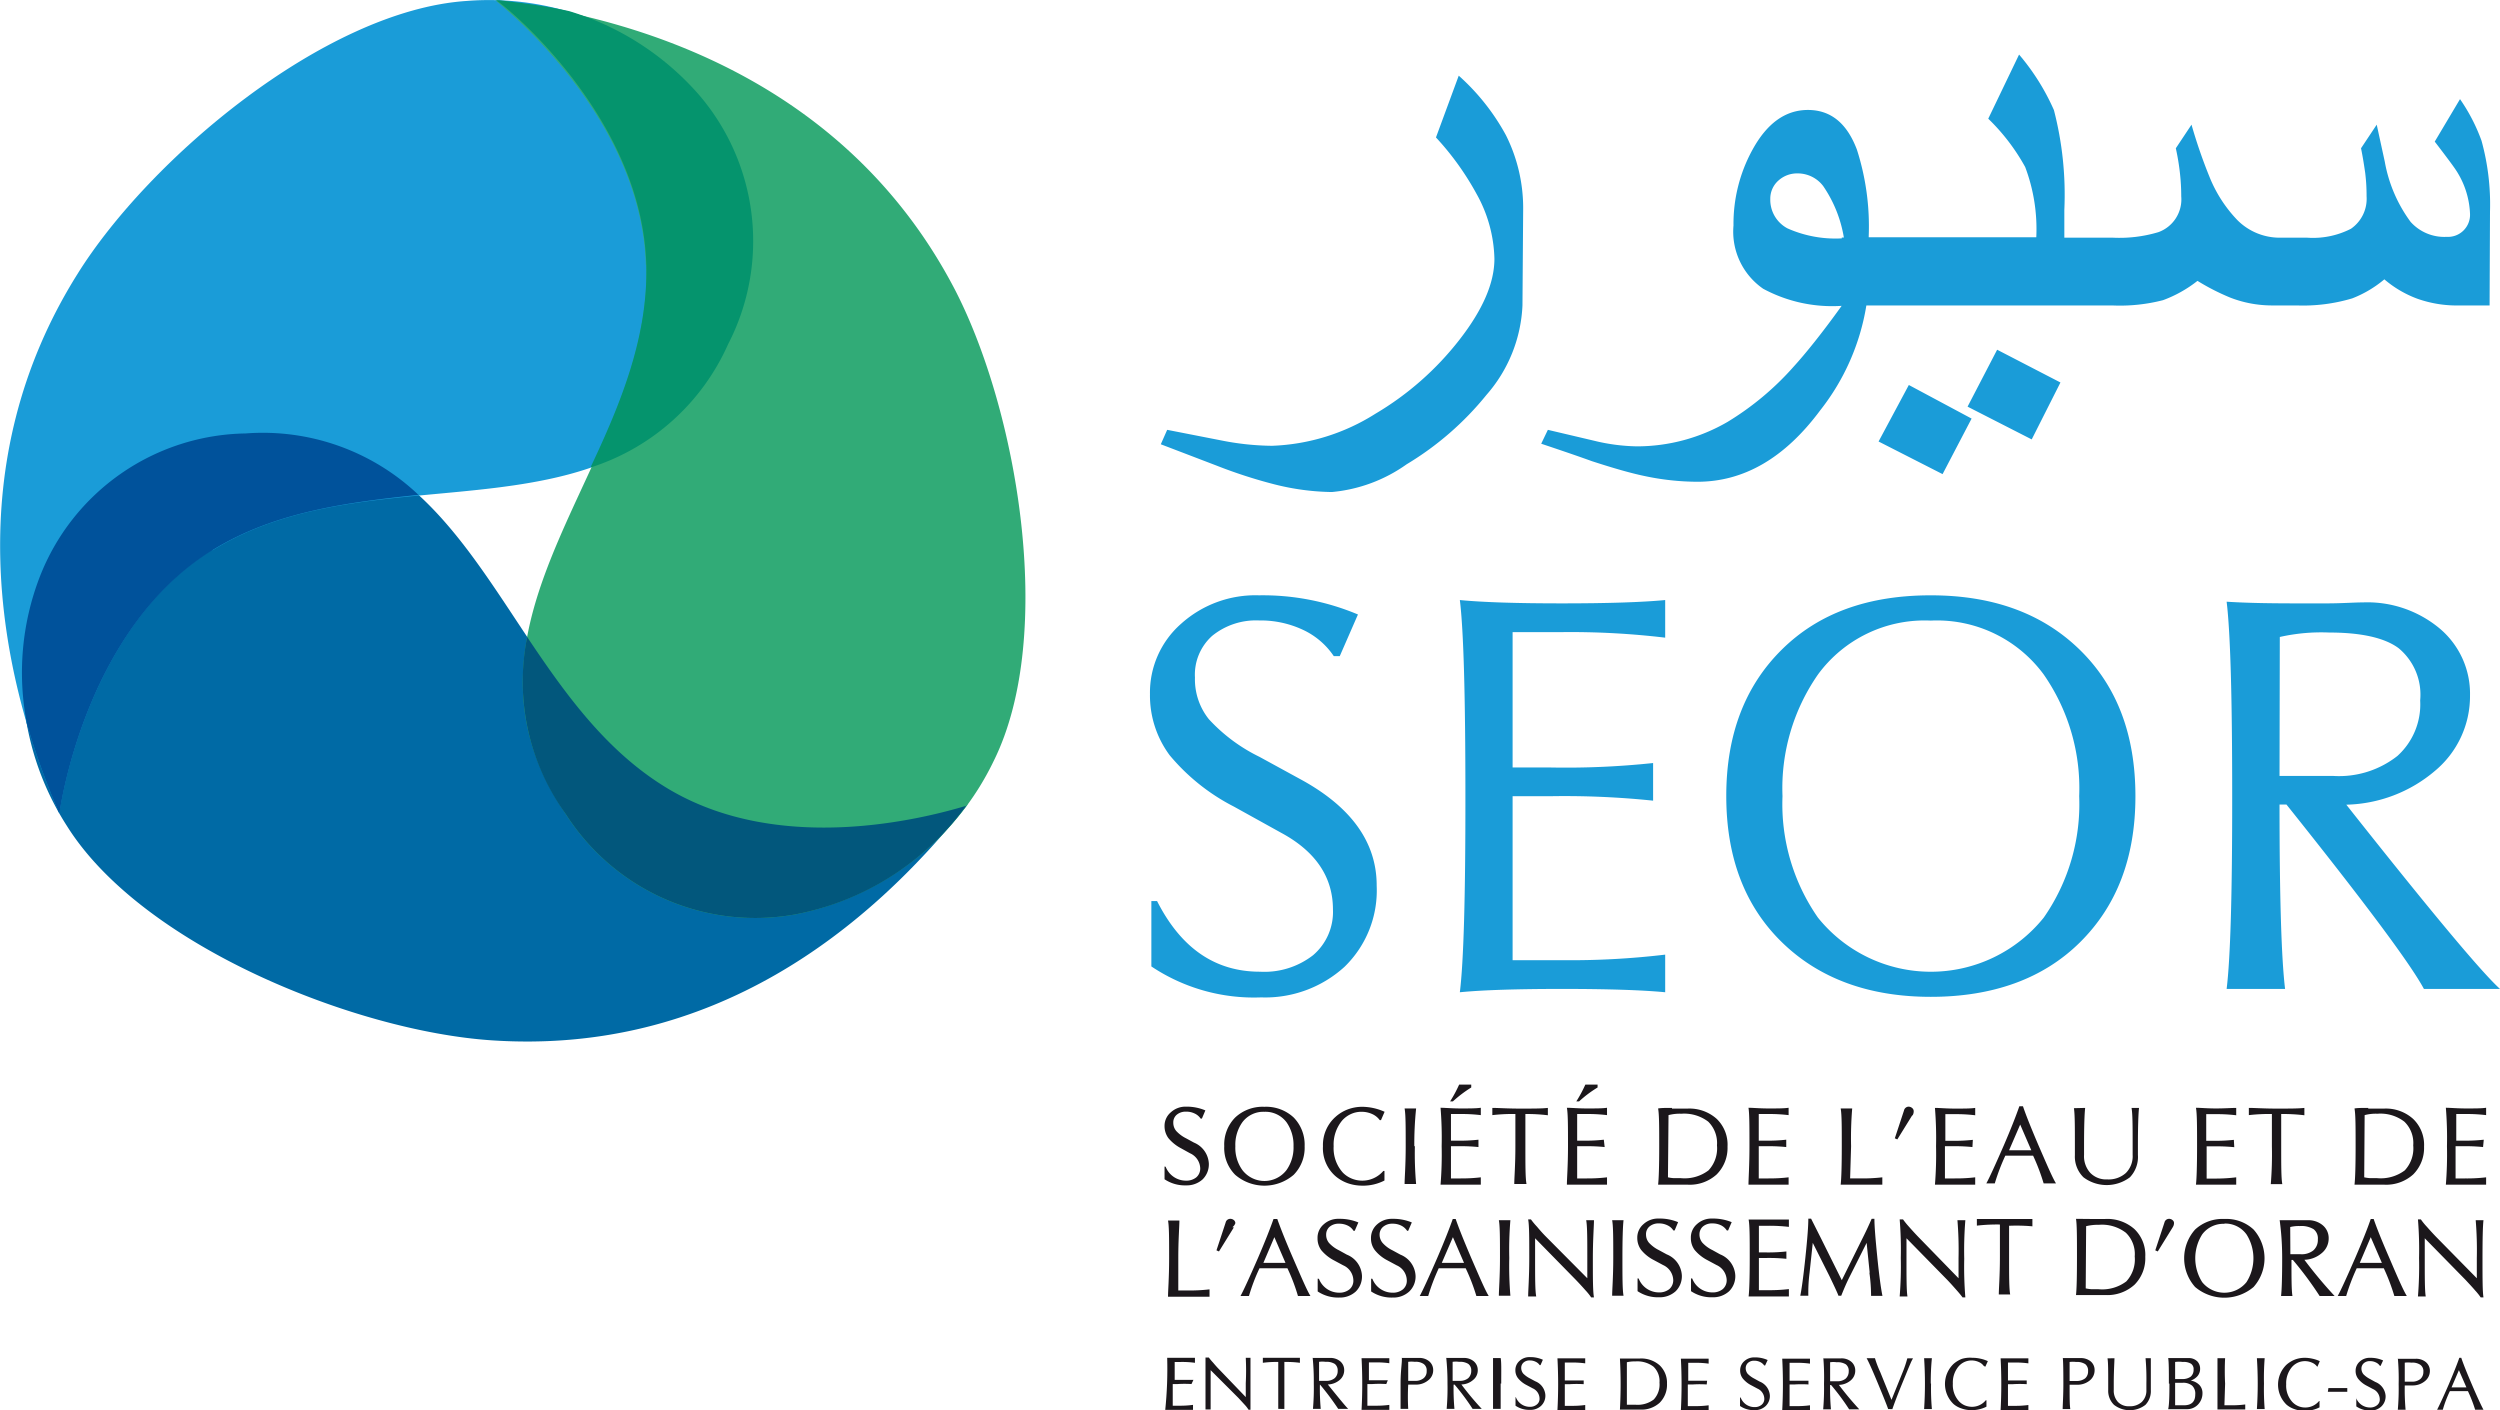 <svg id="Layer_1" data-name="Layer 1" xmlns="http://www.w3.org/2000/svg" viewBox="0 0 180.07 101.57"><defs><style>.cls-1{fill:#006aa5;}.cls-2{fill:#1a9cd8;}.cls-3{fill:#31ab77;}.cls-4{fill:#05946d;}.cls-5{fill:#02577c;}.cls-6{fill:#00529b;}.cls-7{fill:#1b171b;}</style></defs><title>Logo 03</title><path class="cls-1" d="M56.27,70.14c-12.43-7.2-13.59-26.5-30.64-25.72A16.15,16.15,0,0,0,10.8,54.76a20.17,20.17,0,0,0,1.95,17.93c5.42,8.66,20.82,14.78,30.55,15.44,16,1.09,27.18-8,34.34-17,0,0-11.87,4.49-21.37-1" transform="translate(-7.93 -13.2)"/><path class="cls-2" d="M23.24,52.84C35.45,45.27,53,53.35,60.37,38a16.17,16.17,0,0,0-2.12-18,20.19,20.19,0,0,0-16.73-6.73c-10.19.69-22.85,11.39-28,19.65C5,46.49,7.63,61.22,12.2,71.79c0,.06,1.71-13.17,11-19" transform="translate(-7.93 -13.2)"/><path class="cls-3" d="M54.49,32.26c.4,14.37-15.41,25.48-5.8,39.59a16.19,16.19,0,0,0,16.59,7.2A20.17,20.17,0,0,0,79.51,68c4.53-9.16,1.65-25.48-2.89-34.11-7.46-14.16-21.52-19.3-33-20.66l.16.13c1.31,1.08,10.39,8.78,10.67,18.93" transform="translate(-7.93 -13.2)"/><path class="cls-4" d="M50.54,46.85A16.24,16.24,0,0,0,60.37,38a16.17,16.17,0,0,0-2.12-18,20.13,20.13,0,0,0-9.33-6c-1.77-.39-3.28-.57-5-.78h-.25l.13.09c1.38,1,10.39,8.78,10.68,18.93.14,5.19-1.83,10-4,14.59" transform="translate(-7.93 -13.2)"/><path class="cls-5" d="M45.9,59.08a16.28,16.28,0,0,0,2.79,12.77,16.19,16.19,0,0,0,16.59,7.2,19.76,19.76,0,0,0,12.24-7.81c-3,.9-13.21,3.55-21.25-1.1-4.5-2.61-7.53-6.81-10.37-11.06" transform="translate(-7.93 -13.2)"/><path class="cls-6" d="M38.12,48.89a16.28,16.28,0,0,0-12.49-4.47A16.18,16.18,0,0,0,10.79,54.76a19.18,19.18,0,0,0-.91,10.63,54.81,54.81,0,0,0,2.28,6.3l.05.09c.08-.49,1.89-13.28,11-18.94,4.49-2.78,9.71-3.45,14.88-4" transform="translate(-7.93 -13.2)"/><path class="cls-2" d="M149.94,43.35l-2.09,4L143.24,45l2.18-4.07Zm6.4-2.6-2.07,4.1-4.62-2.36,2.13-4.1ZM140.59,30.37v-.06h.15a9.2,9.2,0,0,0-1.49-3.71,2.3,2.3,0,0,0-1.85-.91,2,2,0,0,0-1.38.52,1.74,1.74,0,0,0-.58,1.32,2.33,2.33,0,0,0,1.24,2.12A8.49,8.49,0,0,0,140.59,30.37Zm-23,4.83A10.46,10.46,0,0,1,115,41.64a21.86,21.86,0,0,1-5.75,5,11,11,0,0,1-5.39,2,17.72,17.72,0,0,1-4.2-.57,35.56,35.56,0,0,1-4.12-1.34l-4-1.53L92,44.16l3.88.76a19.53,19.53,0,0,0,3.66.39A14.9,14.9,0,0,0,107,43a21.55,21.55,0,0,0,6.06-5.34c1.68-2.16,2.51-4.09,2.51-5.82a10,10,0,0,0-1.29-4.68,20.16,20.16,0,0,0-2.92-4.06L113,18.65a15.93,15.93,0,0,1,3.4,4.29,11.72,11.72,0,0,1,1.24,5.42Zm69.66,0h-2.15a8.48,8.48,0,0,1-3.07-.49,7.82,7.82,0,0,1-2.36-1.39,8.17,8.17,0,0,1-2.31,1.37,12.34,12.34,0,0,1-4,.51h-1.84a8.32,8.32,0,0,1-2.94-.56,16.18,16.18,0,0,1-2.37-1.21,9.05,9.05,0,0,1-2.48,1.39,12.4,12.4,0,0,1-3.67.38h-17.7a16.42,16.42,0,0,1-3.32,7.55q-3.82,5.15-8.85,5.15a18.49,18.49,0,0,1-3.84-.42c-1-.21-2.21-.56-3.75-1.06-1.22-.44-2.44-.85-3.66-1.26l.48-1,3.31.78a13.79,13.79,0,0,0,3.11.41,13,13,0,0,0,6.52-1.76,20.63,20.63,0,0,0,4.78-4c.81-.89,2-2.35,3.44-4.36h0A10.48,10.48,0,0,1,134.93,34a5,5,0,0,1-2.14-4.56A11.09,11.09,0,0,1,134.15,24q1.57-2.88,4-2.88c1.64,0,2.81.95,3.53,2.86a18.07,18.07,0,0,1,.85,6.23v.08h12.07a12.64,12.64,0,0,0-.8-5.06,14.69,14.69,0,0,0-2.66-3.48l2.22-4.62a16.28,16.28,0,0,1,2.51,4,24.31,24.31,0,0,1,.75,7.19v2h3.5a9.77,9.77,0,0,0,3.28-.4,2.51,2.51,0,0,0,1.64-2.58,14.88,14.88,0,0,0-.09-1.64,16.72,16.72,0,0,0-.3-1.82l1.13-1.7a36.79,36.79,0,0,0,1.3,3.77,9.7,9.7,0,0,0,2,3.1,4.3,4.3,0,0,0,3.12,1.27h1.91a6,6,0,0,0,3.15-.64,2.62,2.62,0,0,0,1.13-2.34,13.13,13.13,0,0,0-.1-1.69c-.08-.55-.17-1.14-.3-1.77l1.13-1.7.58,2.66a10.35,10.35,0,0,0,1.86,4.34,3.26,3.26,0,0,0,2.6,1.08,1.59,1.59,0,0,0,1.68-1.67,6.15,6.15,0,0,0-1.16-3.35c-.13-.19-.59-.81-1.38-1.84l1.82-3.06a13,13,0,0,1,1.55,3,17.19,17.19,0,0,1,.61,5.09Z" transform="translate(-7.93 -13.2)"/><path class="cls-2" d="M172.12,69.09H176a6.79,6.79,0,0,0,4.61-1.44,5,5,0,0,0,1.64-4,4.34,4.34,0,0,0-1.55-3.76c-1-.75-2.7-1.13-5-1.13a13.56,13.56,0,0,0-3.56.32Zm-3.81-12.55c1.41.09,3.06.12,5,.12l2.21,0c1.09,0,2-.07,2.61-.07a8.13,8.13,0,0,1,5.55,1.9,6.13,6.13,0,0,1,2.16,4.8,7,7,0,0,1-2.52,5.43,10.2,10.2,0,0,1-6.39,2.44Q186,82.63,188,84.43h-5.48q-1.46-2.72-9.9-13.28h-.5q0,10,.4,13.28h-4.21q.41-3.32.4-14C168.71,63.4,168.58,58.75,168.31,56.54ZM147,57.9a9.52,9.52,0,0,0-8.13,3.89,14.35,14.35,0,0,0-2.55,8.76,14.29,14.29,0,0,0,2.55,8.74,10.43,10.43,0,0,0,16.27,0,14.29,14.29,0,0,0,2.55-8.74,14.35,14.35,0,0,0-2.55-8.76A9.54,9.54,0,0,0,147,57.9Zm0-1.82c4.49,0,8.06,1.31,10.74,3.93s4,6.13,4,10.54-1.34,7.9-4,10.53S151.45,85,147,85s-8.05-1.32-10.73-3.94-4-6.13-4-10.53,1.34-7.91,4-10.54S142.49,56.08,147,56.08ZM127,70.87a61.45,61.45,0,0,0-7.43-.32h-2.69V82.36h3.56a57.53,57.53,0,0,0,7.43-.4v2.71q-2.51-.24-7.43-.24c-3.26,0-5.72.08-7.36.24q.41-3.3.4-14.12c0-7.24-.13-11.94-.4-14.13,1.64.16,4.1.24,7.36.24s5.76-.08,7.43-.24v2.71a57.53,57.53,0,0,0-7.43-.4h-3.56v9.75h2.69a59.41,59.41,0,0,0,7.43-.32ZM91.27,78.1c1.72,3.39,4.18,5.09,7.41,5.09A5.71,5.71,0,0,0,102.51,82a4.09,4.09,0,0,0,1.43-3.29c0-2.33-1.24-4.18-3.72-5.52L96.81,71.3a14.79,14.79,0,0,1-4.63-3.7,7.23,7.23,0,0,1-1.42-4.4A6.6,6.6,0,0,1,93,58.13a8,8,0,0,1,5.62-2.05,17.66,17.66,0,0,1,7.12,1.38l-1.31,3H104a5.44,5.44,0,0,0-2.23-1.9,7.2,7.2,0,0,0-3.15-.67A5,5,0,0,0,95.24,59,3.75,3.75,0,0,0,94,62,4.6,4.6,0,0,0,95,65a12.2,12.2,0,0,0,3.64,2.71l2.89,1.58q5.57,3,5.56,7.71a7.66,7.66,0,0,1-2.32,5.84,8.48,8.48,0,0,1-6,2.2,13.3,13.3,0,0,1-7.91-2.23V78.1Z" transform="translate(-7.93 -13.2)"/><path class="cls-7" d="M186.78,95.82a12.45,12.45,0,0,0-1.46-.06h-.52v2.32h.7A11.66,11.66,0,0,0,187,98v.53c-.33,0-.81,0-1.45,0s-1.13,0-1.45,0a27,27,0,0,0,.08-2.77,26.86,26.86,0,0,0-.08-2.77c.32,0,.81.05,1.45.05s1.12,0,1.45-.05v.53a11.66,11.66,0,0,0-1.45-.08h-.7v1.92h.52a11.92,11.92,0,0,0,1.46-.07ZM178.22,98a2.84,2.84,0,0,0,.43.06l.49,0a2.88,2.88,0,0,0,2-.56,2.32,2.32,0,0,0,.61-1.8,2.13,2.13,0,0,0-.64-1.71,2.83,2.83,0,0,0-1.94-.57,3.16,3.16,0,0,0-.92.1Zm.29-4.95H179l.65,0a2.93,2.93,0,0,1,2.09.74,2.59,2.59,0,0,1,.79,2,2.7,2.7,0,0,1-.78,2,2.9,2.9,0,0,1-2.1.74h-1.13l-1,0c.05-.43.08-1.34.08-2.74s0-2.31-.08-2.75C177.75,93,178.1,93,178.51,93Zm-6.27.4v2.32c0,1.38,0,2.29.08,2.72h-.83a26.18,26.18,0,0,0,.08-2.72V93.44a12.78,12.78,0,0,0-1.66.08V93c.42,0,1.08.05,2,.05s1.57,0,2-.05v.53A12.78,12.78,0,0,0,172.24,93.44Zm-3.38,2.38a12.57,12.57,0,0,0-1.46-.06h-.53v2.32h.7A11.84,11.84,0,0,0,169,98v.53c-.33,0-.82,0-1.46,0s-1.12,0-1.44,0c.05-.43.08-1.36.08-2.77s0-2.34-.08-2.77c.32,0,.8.05,1.44.05S168.7,93,169,93v.53a11.84,11.84,0,0,0-1.46-.08h-.7v1.92h.53a12,12,0,0,0,1.46-.07ZM158.12,93c-.05.43-.08,1.34-.08,2.72v.67a1.78,1.78,0,0,0,.45,1.29,1.58,1.58,0,0,0,1.22.47,1.85,1.85,0,0,0,1.34-.46,1.7,1.7,0,0,0,.49-1.3v-.67c0-1.38,0-2.29-.08-2.72H162c-.05.43-.08,1.34-.08,2.72v.67a2.12,2.12,0,0,1-.58,1.61A2.78,2.78,0,0,1,158,98a2.09,2.09,0,0,1-.62-1.59v-.67c0-1.38,0-2.29-.07-2.72Zm-4.48-.12c.22.66.6,1.6,1.12,2.82.61,1.4,1,2.32,1.26,2.74h-.89a14.65,14.65,0,0,0-.76-2h-2a14.65,14.65,0,0,0-.76,2h-.61c.23-.42.65-1.34,1.26-2.74.5-1.16.87-2.1,1.12-2.82Zm-1,3.17h1.6l-.8-1.85ZM150,95.82a12.37,12.37,0,0,0-1.45-.06h-.53v2.32h.7A11.66,11.66,0,0,0,150.2,98v.53c-.33,0-.81,0-1.45,0s-1.12,0-1.45,0a27,27,0,0,0,.08-2.77A26.86,26.86,0,0,0,147.3,93c.33,0,.81.05,1.45.05s1.12,0,1.45-.05v.53a11.66,11.66,0,0,0-1.45-.08h-.7v1.92h.53a11.85,11.85,0,0,0,1.45-.07Zm-4.34-2.28-1.07,1.73-.18-.08.66-2a.35.35,0,0,1,.33-.28.4.4,0,0,1,.26.1.29.29,0,0,1,.11.22A.58.58,0,0,1,145.69,93.54Zm-4.47,4.54H142a12.37,12.37,0,0,0,1.51-.08v.53c-.33,0-.83,0-1.51,0s-1.17,0-1.49,0c.05-.43.08-1.36.08-2.77s0-2.29-.08-2.72h.83a26.18,26.18,0,0,0-.08,2.72Zm-4.6-2.26a12.26,12.26,0,0,0-1.45-.06h-.53v2.32h.7a11.66,11.66,0,0,0,1.45-.08v.53c-.32,0-.81,0-1.45,0s-1.12,0-1.44,0c0-.43.07-1.36.07-2.77s0-2.34-.07-2.77c.32,0,.8.05,1.44.05s1.13,0,1.45-.05v.53a11.66,11.66,0,0,0-1.45-.08h-.7v1.92h.53a11.73,11.73,0,0,0,1.45-.07ZM128.07,98a2.45,2.45,0,0,0,.43.06l.49,0a2.85,2.85,0,0,0,2-.56,2.32,2.32,0,0,0,.61-1.8,2.16,2.16,0,0,0-.63-1.71,2.86,2.86,0,0,0-1.94-.57,3.12,3.12,0,0,0-.92.1Zm.29-4.95h.48l.64,0a2.94,2.94,0,0,1,2.1.74,2.58,2.58,0,0,1,.78,2,2.7,2.7,0,0,1-.78,2,2.88,2.88,0,0,1-2.1.74h-1.12l-1,0c.05-.43.08-1.34.08-2.74s0-2.31-.08-2.75C127.6,93,127.94,93,128.36,93ZM123,91.53a8.29,8.29,0,0,0-1.33,1h-.2a9.58,9.58,0,0,0,.65-1.21H123Zm.51,4.29a12.26,12.26,0,0,0-1.45-.06h-.53v2.32h.7a11.66,11.66,0,0,0,1.45-.08v.53c-.32,0-.81,0-1.45,0s-1.12,0-1.44,0c0-.43.08-1.36.08-2.77s0-2.34-.08-2.77c.32,0,.8.05,1.44.05s1.13,0,1.45-.05v.53a11.66,11.66,0,0,0-1.45-.08h-.7v1.92H122a11.73,11.73,0,0,0,1.45-.07Zm-5.71-2.38v2.32c0,1.38,0,2.29.08,2.72H117c0-.43.08-1.34.08-2.72V93.44a12.67,12.67,0,0,0-1.66.08V93c.41,0,1.08.05,2,.05s1.58,0,2-.05v.53A12.56,12.56,0,0,0,117.76,93.44Zm-3.9-1.91a8.81,8.81,0,0,0-1.32,1h-.2a9.58,9.58,0,0,0,.65-1.21h.87Zm.52,4.29a12.37,12.37,0,0,0-1.45-.06h-.53v2.32h.7a11.66,11.66,0,0,0,1.45-.08v.53c-.33,0-.81,0-1.45,0s-1.13,0-1.45,0a27,27,0,0,0,.08-2.77,26.86,26.86,0,0,0-.08-2.77c.32,0,.81.05,1.45.05s1.12,0,1.45-.05v.53a11.66,11.66,0,0,0-1.45-.08h-.7v1.92h.53a11.85,11.85,0,0,0,1.45-.07Zm-4.58-.06a25.19,25.19,0,0,0,.09,2.72h-.83c0-.43.08-1.34.08-2.72s0-2.29-.08-2.72h.83A25.19,25.19,0,0,0,109.8,95.76Zm-2.53-1.88a1.36,1.36,0,0,0-.55-.44,1.83,1.83,0,0,0-.77-.16,1.78,1.78,0,0,0-.75.16,1.9,1.9,0,0,0-.63.46,2.7,2.7,0,0,0-.62,1.86,2.63,2.63,0,0,0,.67,1.91,1.93,1.93,0,0,0,.63.42,2,2,0,0,0,2.28-.55h.08v.69a3.35,3.35,0,0,1-1.63.37,3.22,3.22,0,0,1-1-.17,2.85,2.85,0,0,1-.87-.49,2.67,2.67,0,0,1-.93-2.18,2.7,2.7,0,0,1,.9-2.11,2.82,2.82,0,0,1,.88-.54,3,3,0,0,1,1-.19,4,4,0,0,1,1.66.36l-.26.6ZM99,93.28a1.89,1.89,0,0,0-1.59.76,2.8,2.8,0,0,0-.5,1.72,2.75,2.75,0,0,0,.5,1.71,2,2,0,0,0,3.19,0,2.82,2.82,0,0,0,.5-1.71,2.87,2.87,0,0,0-.5-1.72A1.9,1.9,0,0,0,99,93.28Zm0-.36a2.91,2.91,0,0,1,2.11.77,2.8,2.8,0,0,1,.79,2.07,2.77,2.77,0,0,1-.79,2.06,3.23,3.23,0,0,1-4.21,0,2.73,2.73,0,0,1-.79-2.06,2.77,2.77,0,0,1,.79-2.07A2.89,2.89,0,0,1,99,92.92Zm-7.11,4.32a1.57,1.57,0,0,0,1.45,1,1.14,1.14,0,0,0,.76-.24.84.84,0,0,0,.28-.65,1.23,1.23,0,0,0-.73-1.08L93,95.91a3,3,0,0,1-.91-.73,1.45,1.45,0,0,1-.28-.86,1.27,1.27,0,0,1,.45-1,1.56,1.56,0,0,1,1.1-.41,3.45,3.45,0,0,1,1.39.27l-.25.59h-.09a1.07,1.07,0,0,0-.44-.37,1.36,1.36,0,0,0-.61-.13,1,1,0,0,0-.67.22.72.72,0,0,0-.25.58.91.91,0,0,0,.21.59,2.45,2.45,0,0,0,.71.53l.57.31A1.73,1.73,0,0,1,95,97a1.52,1.52,0,0,1-.45,1.15,1.7,1.7,0,0,1-1.19.43,2.63,2.63,0,0,1-1.55-.44v-.92Z" transform="translate(-7.93 -13.2)"/><path class="cls-7" d="M186.33,105.27v-1.46a26.18,26.18,0,0,0-.08-2.72h.56c-.05.43-.07,1.36-.07,2.78s0,2.34.07,2.78h-.2a4.16,4.16,0,0,0-.4-.5c-.22-.26-.46-.51-.69-.76l-2.94-3v1.47c0,1.38,0,2.29.07,2.72h-.56a27,27,0,0,0,.08-2.77,27,27,0,0,0-.08-2.78h.21a4.52,4.52,0,0,0,.43.53q.38.43.66.72ZM178.9,101c.22.65.6,1.59,1.13,2.81.6,1.4,1,2.32,1.26,2.74h-.9a14.65,14.65,0,0,0-.76-2h-1.95a14.65,14.65,0,0,0-.76,2h-.61c.23-.42.65-1.34,1.26-2.74.5-1.16.88-2.1,1.12-2.81Zm-1,3.16h1.59l-.8-1.85Zm-5-.62h.75a1.34,1.34,0,0,0,.91-.28,1,1,0,0,0,.32-.79.84.84,0,0,0-.3-.73,1.7,1.7,0,0,0-1-.23,2.57,2.57,0,0,0-.69.07Zm-.75-2.45,1,0h1a1.6,1.6,0,0,1,1.09.37,1.2,1.2,0,0,1,.42.94,1.36,1.36,0,0,1-.5,1.06,2,2,0,0,1-1.25.48,31.75,31.75,0,0,0,2.18,2.61h-1.08a25.19,25.19,0,0,0-1.93-2.6h-.1c0,1.3,0,2.17.07,2.6h-.82c.05-.43.08-1.34.08-2.74S172.18,101.5,172.13,101.07Zm-4,.26a1.9,1.9,0,0,0-1.6.76,3.21,3.21,0,0,0,0,3.44,2.05,2.05,0,0,0,3.19,0,3.21,3.21,0,0,0,0-3.44A1.89,1.89,0,0,0,168.16,101.33Zm0-.35a2.88,2.88,0,0,1,2.1.76,3.11,3.11,0,0,1,0,4.14,3.26,3.26,0,0,1-4.21,0,3.11,3.11,0,0,1,0-4.14A2.91,2.91,0,0,1,168.16,101Zm-3.73.61-1.07,1.73-.18-.08.66-2a.34.34,0,0,1,.33-.27.37.37,0,0,1,.25.09.26.26,0,0,1,.11.22A.56.56,0,0,1,164.43,101.59ZM158.16,106a2.84,2.84,0,0,0,.43.06l.49,0a2.88,2.88,0,0,0,2-.56,2.32,2.32,0,0,0,.61-1.8,2.13,2.13,0,0,0-.64-1.71,2.83,2.83,0,0,0-1.94-.57,3.55,3.55,0,0,0-.92.1Zm.3-5h1.11a2.94,2.94,0,0,1,2.1.73,2.58,2.58,0,0,1,.78,2,2.69,2.69,0,0,1-.77,2,2.91,2.91,0,0,1-2.11.75l-.59,0h-.52c-.42,0-.77,0-1,0,.05-.44.07-1.35.07-2.75s0-2.31-.07-2.74Zm-5.82.4v2.32c0,1.38,0,2.29.08,2.72h-.82c0-.43.08-1.34.08-2.72v-2.32a12.67,12.67,0,0,0-1.66.08V101c.41,0,1.08,0,2,0s1.58,0,2,0v.53A12.56,12.56,0,0,0,152.64,101.49ZM149,105.27v-1.46a26.18,26.18,0,0,0-.08-2.72h.57a27.1,27.1,0,0,0-.08,2.78,27.23,27.23,0,0,0,.08,2.78h-.2c-.05-.07-.18-.24-.41-.5s-.45-.51-.69-.76l-2.94-3v1.47c0,1.38,0,2.29.07,2.72h-.56a27,27,0,0,0,.08-2.77,27,27,0,0,0-.08-2.78H145a6.07,6.07,0,0,0,.43.53q.38.43.66.72Zm-6.4-.4-.22-2.15-1.26,2.51c-.17.34-.36.77-.57,1.3h-.2c-.06-.18-.28-.65-.65-1.42l-1.2-2.39-.23,2.15a11.46,11.46,0,0,0-.09,1.66h-.58c.09-.42.22-1.34.37-2.77s.21-2.26.21-2.78h.2l.72,1.43,1.49,3,1.42-2.87c.3-.59.54-1.11.73-1.55h.2c0,.55.08,1.48.21,2.78s.27,2.31.37,2.77h-.82A12.38,12.38,0,0,0,142.58,104.87Zm-6-1a12.26,12.26,0,0,0-1.45-.06h-.53v2.32h.7a12,12,0,0,0,1.46-.08v.53c-.33,0-.82,0-1.46,0s-1.12,0-1.44,0c.05-.43.08-1.36.08-2.77s0-2.34-.08-2.77c.32,0,.8,0,1.44,0s1.13,0,1.46,0v.53a12,12,0,0,0-1.46-.08h-.7v1.92h.53a11.73,11.73,0,0,0,1.45-.07Zm-6.78,1.42a1.55,1.55,0,0,0,1.45,1,1.13,1.13,0,0,0,.75-.24.84.84,0,0,0,.28-.65,1.23,1.23,0,0,0-.73-1.08l-.67-.36a3,3,0,0,1-.91-.73,1.42,1.42,0,0,1-.27-.86,1.26,1.26,0,0,1,.44-1,1.55,1.55,0,0,1,1.1-.4,3.53,3.53,0,0,1,1.4.26l-.26.6h-.09a1.05,1.05,0,0,0-.43-.38,1.41,1.41,0,0,0-.62-.13,1,1,0,0,0-.67.22.75.75,0,0,0-.25.58.91.91,0,0,0,.21.59,2.39,2.39,0,0,0,.72.53l.56.31a1.73,1.73,0,0,1,1.09,1.51,1.52,1.52,0,0,1-.45,1.15,1.7,1.7,0,0,1-1.19.43,2.63,2.63,0,0,1-1.55-.44v-.92Zm-3.86,0a1.57,1.57,0,0,0,1.45,1,1.14,1.14,0,0,0,.76-.24.84.84,0,0,0,.28-.65,1.23,1.23,0,0,0-.73-1.08l-.67-.36a2.86,2.86,0,0,1-.91-.73,1.43,1.43,0,0,1-.28-.86,1.27,1.27,0,0,1,.45-1,1.55,1.55,0,0,1,1.1-.4,3.45,3.45,0,0,1,1.39.26l-.25.6h-.09a1,1,0,0,0-.44-.38,1.36,1.36,0,0,0-.61-.13,1,1,0,0,0-.67.22.72.72,0,0,0-.25.58.91.91,0,0,0,.21.59,2.45,2.45,0,0,0,.71.53l.57.31a1.73,1.73,0,0,1,1.09,1.51,1.52,1.52,0,0,1-.45,1.15,1.7,1.7,0,0,1-1.19.43,2.63,2.63,0,0,1-1.55-.44v-.92Zm-1.17-1.48c0,1.38,0,2.29.08,2.72h-.82c0-.43.08-1.34.08-2.72s0-2.29-.08-2.72h.82C124.82,101.52,124.79,102.43,124.79,103.81Zm-2.53,1.46v-1.46c0-1.38,0-2.29-.08-2.72h.56c0,.43-.08,1.36-.08,2.78s0,2.34.08,2.78h-.2a4.16,4.16,0,0,0-.4-.5c-.23-.26-.46-.51-.7-.76l-2.94-3v1.47c0,1.38,0,2.29.08,2.72H118c0-.43.08-1.36.08-2.77s0-2.35-.08-2.78h.2a5.17,5.17,0,0,0,.44.53c.24.29.46.53.65.72Zm-5.62-1.46a26.18,26.18,0,0,0,.08,2.72h-.83c0-.43.08-1.34.08-2.72s0-2.29-.08-2.72h.83A26.18,26.18,0,0,0,116.64,103.81ZM112.78,101c.22.65.6,1.59,1.12,2.81.61,1.4,1,2.32,1.26,2.74h-.89a13.83,13.83,0,0,0-.77-2h-1.94a14.65,14.65,0,0,0-.76,2h-.61c.23-.42.65-1.34,1.26-2.74.5-1.16.87-2.1,1.12-2.81Zm-1,3.16h1.6l-.8-1.85Zm-5,1.15a1.56,1.56,0,0,0,1.45,1,1.13,1.13,0,0,0,.75-.24.81.81,0,0,0,.28-.65,1.21,1.21,0,0,0-.73-1.08l-.67-.36a2.81,2.81,0,0,1-.9-.73,1.37,1.37,0,0,1-.28-.86,1.29,1.29,0,0,1,.44-1,1.57,1.57,0,0,1,1.1-.4,3.49,3.49,0,0,1,1.4.26l-.26.6h-.08a1.08,1.08,0,0,0-.44-.38,1.38,1.38,0,0,0-.62-.13,1,1,0,0,0-.66.22.72.72,0,0,0-.26.58.92.92,0,0,0,.22.59,2.32,2.32,0,0,0,.71.53l.57.31a1.73,1.73,0,0,1,1.09,1.51,1.49,1.49,0,0,1-.46,1.15,1.68,1.68,0,0,1-1.18.43,2.64,2.64,0,0,1-1.56-.44v-.92Zm-3.85,0a1.56,1.56,0,0,0,1.45,1,1.13,1.13,0,0,0,.75-.24.81.81,0,0,0,.28-.65,1.21,1.21,0,0,0-.73-1.08l-.67-.36a3,3,0,0,1-.91-.73,1.42,1.42,0,0,1-.27-.86,1.26,1.26,0,0,1,.44-1,1.55,1.55,0,0,1,1.1-.4,3.49,3.49,0,0,1,1.4.26l-.26.6h-.09a1,1,0,0,0-.43-.38,1.41,1.41,0,0,0-.62-.13,1,1,0,0,0-.67.22.75.75,0,0,0-.25.58.91.91,0,0,0,.21.59,2.39,2.39,0,0,0,.72.53l.56.31a1.73,1.73,0,0,1,1.09,1.51,1.52,1.52,0,0,1-.45,1.15,1.68,1.68,0,0,1-1.18.43,2.64,2.64,0,0,1-1.56-.44v-.92Zm-3-4.31c.23.65.6,1.59,1.13,2.81.61,1.4,1,2.32,1.26,2.74h-.9a13.33,13.33,0,0,0-.76-2H98.65a13.33,13.33,0,0,0-.76,2h-.61c.23-.42.65-1.34,1.26-2.74.5-1.16.87-2.1,1.12-2.81Zm-1,3.16h1.59l-.8-1.85Zm-2.13-2.55-1.07,1.73-.18-.08.66-2a.34.34,0,0,1,.33-.27.39.39,0,0,1,.26.09.29.29,0,0,1,.11.22A.58.58,0,0,1,96.7,101.59Zm-4,4.54h.75a12.07,12.07,0,0,0,1.5-.08v.53c-.32,0-.82,0-1.5,0s-1.17,0-1.49,0c0-.43.08-1.36.08-2.77s0-2.29-.08-2.72h.82c0,.43-.08,1.34-.08,2.72Z" transform="translate(-7.93 -13.2)"/><path class="cls-7" d="M185.21,111c.15.45.4,1.07.75,1.89s.69,1.56.85,1.85h-.6a10.11,10.11,0,0,0-.52-1.34h-1.3a8.36,8.36,0,0,0-.51,1.34h-.41c.15-.29.44-.9.85-1.85.33-.78.58-1.4.75-1.89Zm-.7,2.13h1.07l-.54-1.24Zm-3.37-.41h.51a.93.93,0,0,0,.61-.19.66.66,0,0,0,.22-.52.56.56,0,0,0-.21-.5,1,1,0,0,0-.65-.16,1.9,1.9,0,0,0-.48,0Zm-.5-1.65h1.29a1.09,1.09,0,0,1,.73.24.82.82,0,0,1,.29.64.94.94,0,0,1-.37.74,1.37,1.37,0,0,1-.91.3h-.53a16,16,0,0,0,.06,1.75h-.56a17.33,17.33,0,0,0,.06-1.84A17.09,17.09,0,0,0,180.64,111Zm-3,2.83a1.07,1.07,0,0,0,1,.68.77.77,0,0,0,.51-.17.51.51,0,0,0,.19-.43.82.82,0,0,0-.49-.73l-.45-.24a1.89,1.89,0,0,1-.61-.49.92.92,0,0,1-.19-.58.87.87,0,0,1,.3-.67,1.05,1.05,0,0,1,.74-.27,2.23,2.23,0,0,1,.94.19l-.18.39h-.05a.68.68,0,0,0-.3-.25.91.91,0,0,0-.41-.09.64.64,0,0,0-.45.15.51.51,0,0,0-.17.39.65.65,0,0,0,.14.4,1.86,1.86,0,0,0,.48.35l.38.21a1.16,1.16,0,0,1,.74,1,1,1,0,0,1-.31.77,1.12,1.12,0,0,1-.8.29,1.73,1.73,0,0,1-1-.3v-.62Zm-2-.72H177v.27H175.6Zm-.81-1.54a.85.85,0,0,0-.37-.29,1.24,1.24,0,0,0-1.44.31,1.8,1.8,0,0,0-.42,1.25,1.74,1.74,0,0,0,.45,1.28,1.26,1.26,0,0,0,.92.39,1.28,1.28,0,0,0,1-.47H175v.46a2.34,2.34,0,0,1-1.09.25,2.1,2.1,0,0,1-.7-.12,1.73,1.73,0,0,1-.58-.32,2,2,0,0,1,0-2.89,2.08,2.08,0,0,1,.59-.36,2,2,0,0,1,.69-.13,2.47,2.47,0,0,1,.56.06,2.52,2.52,0,0,1,.55.18l-.17.4ZM171,112.86a18.12,18.12,0,0,0,.05,1.83h-.56a27.94,27.94,0,0,0,0-3.66h.56A18.12,18.12,0,0,0,171,112.86Zm-2.85,1.56h.5a7.11,7.11,0,0,0,1-.06v.36c-.22,0-.56,0-1,0s-.79,0-1,0c0-.29,0-.91,0-1.86s0-1.54,0-1.83h.55a18.12,18.12,0,0,0,0,1.83Zm-4-1.56c0-.94,0-1.55-.05-1.84h1.45a.86.86,0,0,1,.66.25.76.76,0,0,1,.19.52.82.82,0,0,1-.18.52,1.13,1.13,0,0,1-.5.33,1.12,1.12,0,0,1,.63.32.84.84,0,0,1,.22.59,1.16,1.16,0,0,1-.29.78,1.07,1.07,0,0,1-.84.37h-1.34C164.17,114.41,164.19,113.8,164.19,112.86Zm.45,1.56h.63c.55,0,.82-.26.82-.78a.79.79,0,0,0-.22-.63,1,1,0,0,0-.7-.21h-.53Zm0-1.89h.51a1,1,0,0,0,.61-.17.64.64,0,0,0,.21-.51.47.47,0,0,0-.18-.42,1,1,0,0,0-.6-.13,1.93,1.93,0,0,0-.55,0Zm-4.37-1.5c0,.29-.05.9-.05,1.83v.45a1.21,1.21,0,0,0,.3.87,1.07,1.07,0,0,0,.82.31,1.25,1.25,0,0,0,.9-.31,1.15,1.15,0,0,0,.33-.87v-.45a17.09,17.09,0,0,0-.06-1.83h.38c0,.29,0,.9,0,1.83v.45a1.43,1.43,0,0,1-.39,1.08,1.85,1.85,0,0,1-2.26,0,1.41,1.41,0,0,1-.42-1.07v-.45c0-.93,0-1.54-.05-1.83ZM157,112.67h.51a1,1,0,0,0,.61-.19.66.66,0,0,0,.21-.52.59.59,0,0,0-.2-.5,1.07,1.07,0,0,0-.66-.16,1.86,1.86,0,0,0-.47,0Zm-.5-1.65h1.29a1.11,1.11,0,0,1,.73.24.81.81,0,0,1,.28.64.93.93,0,0,1-.36.74,1.39,1.39,0,0,1-.91.3H157c0,.87,0,1.46.05,1.75h-.55c0-.29.05-.91.05-1.84S156.54,111.31,156.51,111Zm-2.59,1.88a7.7,7.7,0,0,0-1,0h-.35v1.56h.47a6.85,6.85,0,0,0,1-.06v.36c-.22,0-.55,0-1,0s-.75,0-1,0a34.62,34.62,0,0,0,0-3.72c.22,0,.54,0,1,0s.76,0,1,0v.36a6.85,6.85,0,0,0-1-.06h-.47v1.29h.35c.45,0,.78,0,1,0Zm-3.09-1.31a.85.85,0,0,0-.37-.29,1.24,1.24,0,0,0-1.44.31,1.8,1.8,0,0,0-.42,1.25,1.74,1.74,0,0,0,.45,1.28,1.22,1.22,0,0,0,.42.29,1.44,1.44,0,0,0,.5.1,1.28,1.28,0,0,0,1-.47h.05v.46a2.34,2.34,0,0,1-1.09.25,2.06,2.06,0,0,1-.7-.12,1.64,1.64,0,0,1-.58-.32,2,2,0,0,1,0-2.89,2.08,2.08,0,0,1,.59-.36A2,2,0,0,1,150,111a2.47,2.47,0,0,1,.56.06,2.52,2.52,0,0,1,.55.18l-.18.4Zm-3.8,1.27a17.09,17.09,0,0,0,.06,1.83h-.56a27.94,27.94,0,0,0,0-3.66h.56A17.09,17.09,0,0,0,147,112.86Zm-3.09,1.83c-.1-.29-.35-.91-.74-1.85s-.65-1.52-.81-1.81h.6a7.25,7.25,0,0,0,.38,1l.81,2,.78-1.93a8.3,8.3,0,0,0,.36-1.06h.41a3.13,3.13,0,0,0-.2.41c-.07.15-.26.62-.58,1.4s-.56,1.42-.71,1.85Zm-4.18-2h.51a.93.93,0,0,0,.61-.19.7.7,0,0,0,.22-.53.58.58,0,0,0-.21-.5,1.11,1.11,0,0,0-.66-.15,1.65,1.65,0,0,0-.47,0Zm-.5-1.65h1.29a1.09,1.09,0,0,1,.73.24.82.82,0,0,1,.29.64.91.91,0,0,1-.33.71,1.36,1.36,0,0,1-.85.32,22.75,22.75,0,0,0,1.47,1.76h-.73a16.53,16.53,0,0,0-1.3-1.75h-.07a16,16,0,0,0,.06,1.75h-.56a17.33,17.33,0,0,0,.06-1.84A17.09,17.09,0,0,0,139.26,111Zm-1.06,1.88a7.8,7.8,0,0,0-1,0h-.36v1.56h.47a6.75,6.75,0,0,0,1-.06v.36c-.22,0-.55,0-1,0s-.75,0-1,0a34.62,34.62,0,0,0,0-3.72c.22,0,.54,0,1,0s.76,0,1,0v.36a6.75,6.75,0,0,0-1-.06h-.47v1.29h.36c.45,0,.77,0,1,0Zm-4.88.95a1.06,1.06,0,0,0,1,.68.75.75,0,0,0,.51-.17.54.54,0,0,0,.19-.43.82.82,0,0,0-.49-.73l-.45-.24a1.89,1.89,0,0,1-.61-.49.92.92,0,0,1-.19-.58.87.87,0,0,1,.3-.67,1.05,1.05,0,0,1,.74-.27,2.19,2.19,0,0,1,.94.19l-.18.39H135a.73.73,0,0,0-.3-.25.91.91,0,0,0-.41-.09.64.64,0,0,0-.45.15.51.51,0,0,0-.17.39.65.65,0,0,0,.14.4,1.86,1.86,0,0,0,.48.35l.38.21a1.16,1.16,0,0,1,.74,1,1,1,0,0,1-.31.77,1.11,1.11,0,0,1-.79.29,1.74,1.74,0,0,1-1.05-.3v-.62Zm-2.45-.95a7.62,7.62,0,0,0-1,0h-.36v1.56H130a6.75,6.75,0,0,0,1-.06v.36c-.22,0-.55,0-1,0s-.75,0-1,0a34.62,34.62,0,0,0,0-3.72c.22,0,.54,0,1,0s.76,0,1,0v.36a6.75,6.75,0,0,0-1-.06h-.47v1.29h.36c.44,0,.77,0,1,0Zm-5.75,1.46.29,0,.33,0a1.91,1.91,0,0,0,1.32-.38,1.58,1.58,0,0,0,.41-1.21,1.44,1.44,0,0,0-.43-1.15,1.92,1.92,0,0,0-1.3-.38,2.48,2.48,0,0,0-.62.06Zm.2-3.33h.75a2,2,0,0,1,1.41.49,1.73,1.73,0,0,1,.53,1.32,1.83,1.83,0,0,1-.52,1.37,1.94,1.94,0,0,1-1.42.5h-1.45a33.88,33.88,0,0,0,0-3.68ZM122,112.9a7.8,7.8,0,0,0-1,0h-.36v1.56h.47a6.75,6.75,0,0,0,1-.06v.36c-.22,0-.54,0-1,0s-.75,0-1,0a34.62,34.62,0,0,0,0-3.72c.22,0,.54,0,1,0s.76,0,1,0v.36a6.75,6.75,0,0,0-1-.06h-.47v1.29h.36c.45,0,.77,0,1,0Zm-4.88.95a1.07,1.07,0,0,0,1,.68.75.75,0,0,0,.51-.17.51.51,0,0,0,.19-.43.82.82,0,0,0-.49-.73l-.45-.24a1.89,1.89,0,0,1-.61-.49.92.92,0,0,1-.19-.58.87.87,0,0,1,.3-.67,1.05,1.05,0,0,1,.74-.27,2.19,2.19,0,0,1,.94.19l-.17.39h-.06a.68.68,0,0,0-.3-.25.91.91,0,0,0-.41-.09.64.64,0,0,0-.45.15.51.51,0,0,0-.17.39.65.65,0,0,0,.14.4,1.86,1.86,0,0,0,.48.35l.39.21a1.15,1.15,0,0,1,.73,1,1,1,0,0,1-.31.77,1.11,1.11,0,0,1-.79.29,1.76,1.76,0,0,1-1.05-.3v-.62Zm-1.1-1c0,.93,0,1.54,0,1.83h-.55c0-.29,0-.9,0-1.83s0-1.54,0-1.83h.55C116.08,111.32,116.06,111.93,116.06,112.86Zm-3.46-.19h.51a.93.93,0,0,0,.61-.19.7.7,0,0,0,.22-.53.58.58,0,0,0-.21-.5,1.11,1.11,0,0,0-.66-.15,1.65,1.65,0,0,0-.47,0Zm-.5-1.65h1.29a1.09,1.09,0,0,1,.73.24.82.82,0,0,1,.29.64.88.88,0,0,1-.34.71,1.31,1.31,0,0,1-.84.32,20.47,20.47,0,0,0,1.47,1.76H114a16.53,16.53,0,0,0-1.3-1.75h-.07a16,16,0,0,0,.06,1.75h-.56a17.33,17.33,0,0,0,.06-1.84A17.09,17.09,0,0,0,112.1,111Zm-2.7,1.65h.5a.91.91,0,0,0,.61-.19.63.63,0,0,0,.22-.52.56.56,0,0,0-.21-.5,1,1,0,0,0-.65-.16,1.81,1.81,0,0,0-.47,0Zm-.5-1.65h1.28a1.09,1.09,0,0,1,.73.24.82.82,0,0,1,.29.64.91.91,0,0,1-.37.74,1.36,1.36,0,0,1-.9.3h-.53a17,17,0,0,0,0,1.75h-.55c0-.29,0-.91,0-1.84S108.93,111.31,108.9,111Zm-1.08,1.88a7.52,7.52,0,0,0-1,0h-.36v1.56H107a6.75,6.75,0,0,0,1-.06v.36c-.22,0-.55,0-1,0s-.75,0-1,0a34.62,34.62,0,0,0,0-3.72c.22,0,.54,0,1,0s.76,0,1,0v.36a6.75,6.75,0,0,0-1-.06h-.47v1.29h.36c.45,0,.77,0,1,0Zm-4.84-.23h.51a.93.93,0,0,0,.61-.19.67.67,0,0,0,.22-.53.58.58,0,0,0-.21-.5,1.11,1.11,0,0,0-.66-.15,1.65,1.65,0,0,0-.47,0Zm-.5-1.65h1.29a1.09,1.09,0,0,1,.73.24.82.82,0,0,1,.29.64.91.91,0,0,1-.33.71,1.36,1.36,0,0,1-.85.32c.81,1,1.3,1.6,1.47,1.76h-.72a19.19,19.19,0,0,0-1.31-1.75H103a16,16,0,0,0,.06,1.75h-.56a17.33,17.33,0,0,0,.06-1.84A17.09,17.09,0,0,0,102.48,111Zm-2,.28v1.56c0,.93,0,1.54,0,1.83H100c0-.29,0-.9,0-1.83V111.3a7.23,7.23,0,0,0-1.11.06V111c.27,0,.72,0,1.33,0s1.07,0,1.34,0v.36A7.23,7.23,0,0,0,100.48,111.3Zm-2.78,2.54v-1a18.12,18.12,0,0,0,0-1.83H98c0,.29,0,.91,0,1.87s0,1.57,0,1.87h-.14a2.26,2.26,0,0,0-.26-.34l-.47-.51-2-2v1c0,.93,0,1.54,0,1.83h-.37c0-.29,0-.92,0-1.87s0-1.57,0-1.87H95a3.68,3.68,0,0,0,.3.36c.16.19.31.36.44.49Zm-3.91-.94a7.8,7.8,0,0,0-1,0h-.35v1.56h.46a6.66,6.66,0,0,0,1-.06v.36c-.22,0-.54,0-1,0s-.75,0-1,0A28.86,28.86,0,0,0,92,111c.22,0,.54,0,1,0s.76,0,1,0v.36a6.66,6.66,0,0,0-1-.06h-.46v1.29h.35c.45,0,.77,0,1,0Z" transform="translate(-7.93 -13.2)"/></svg>